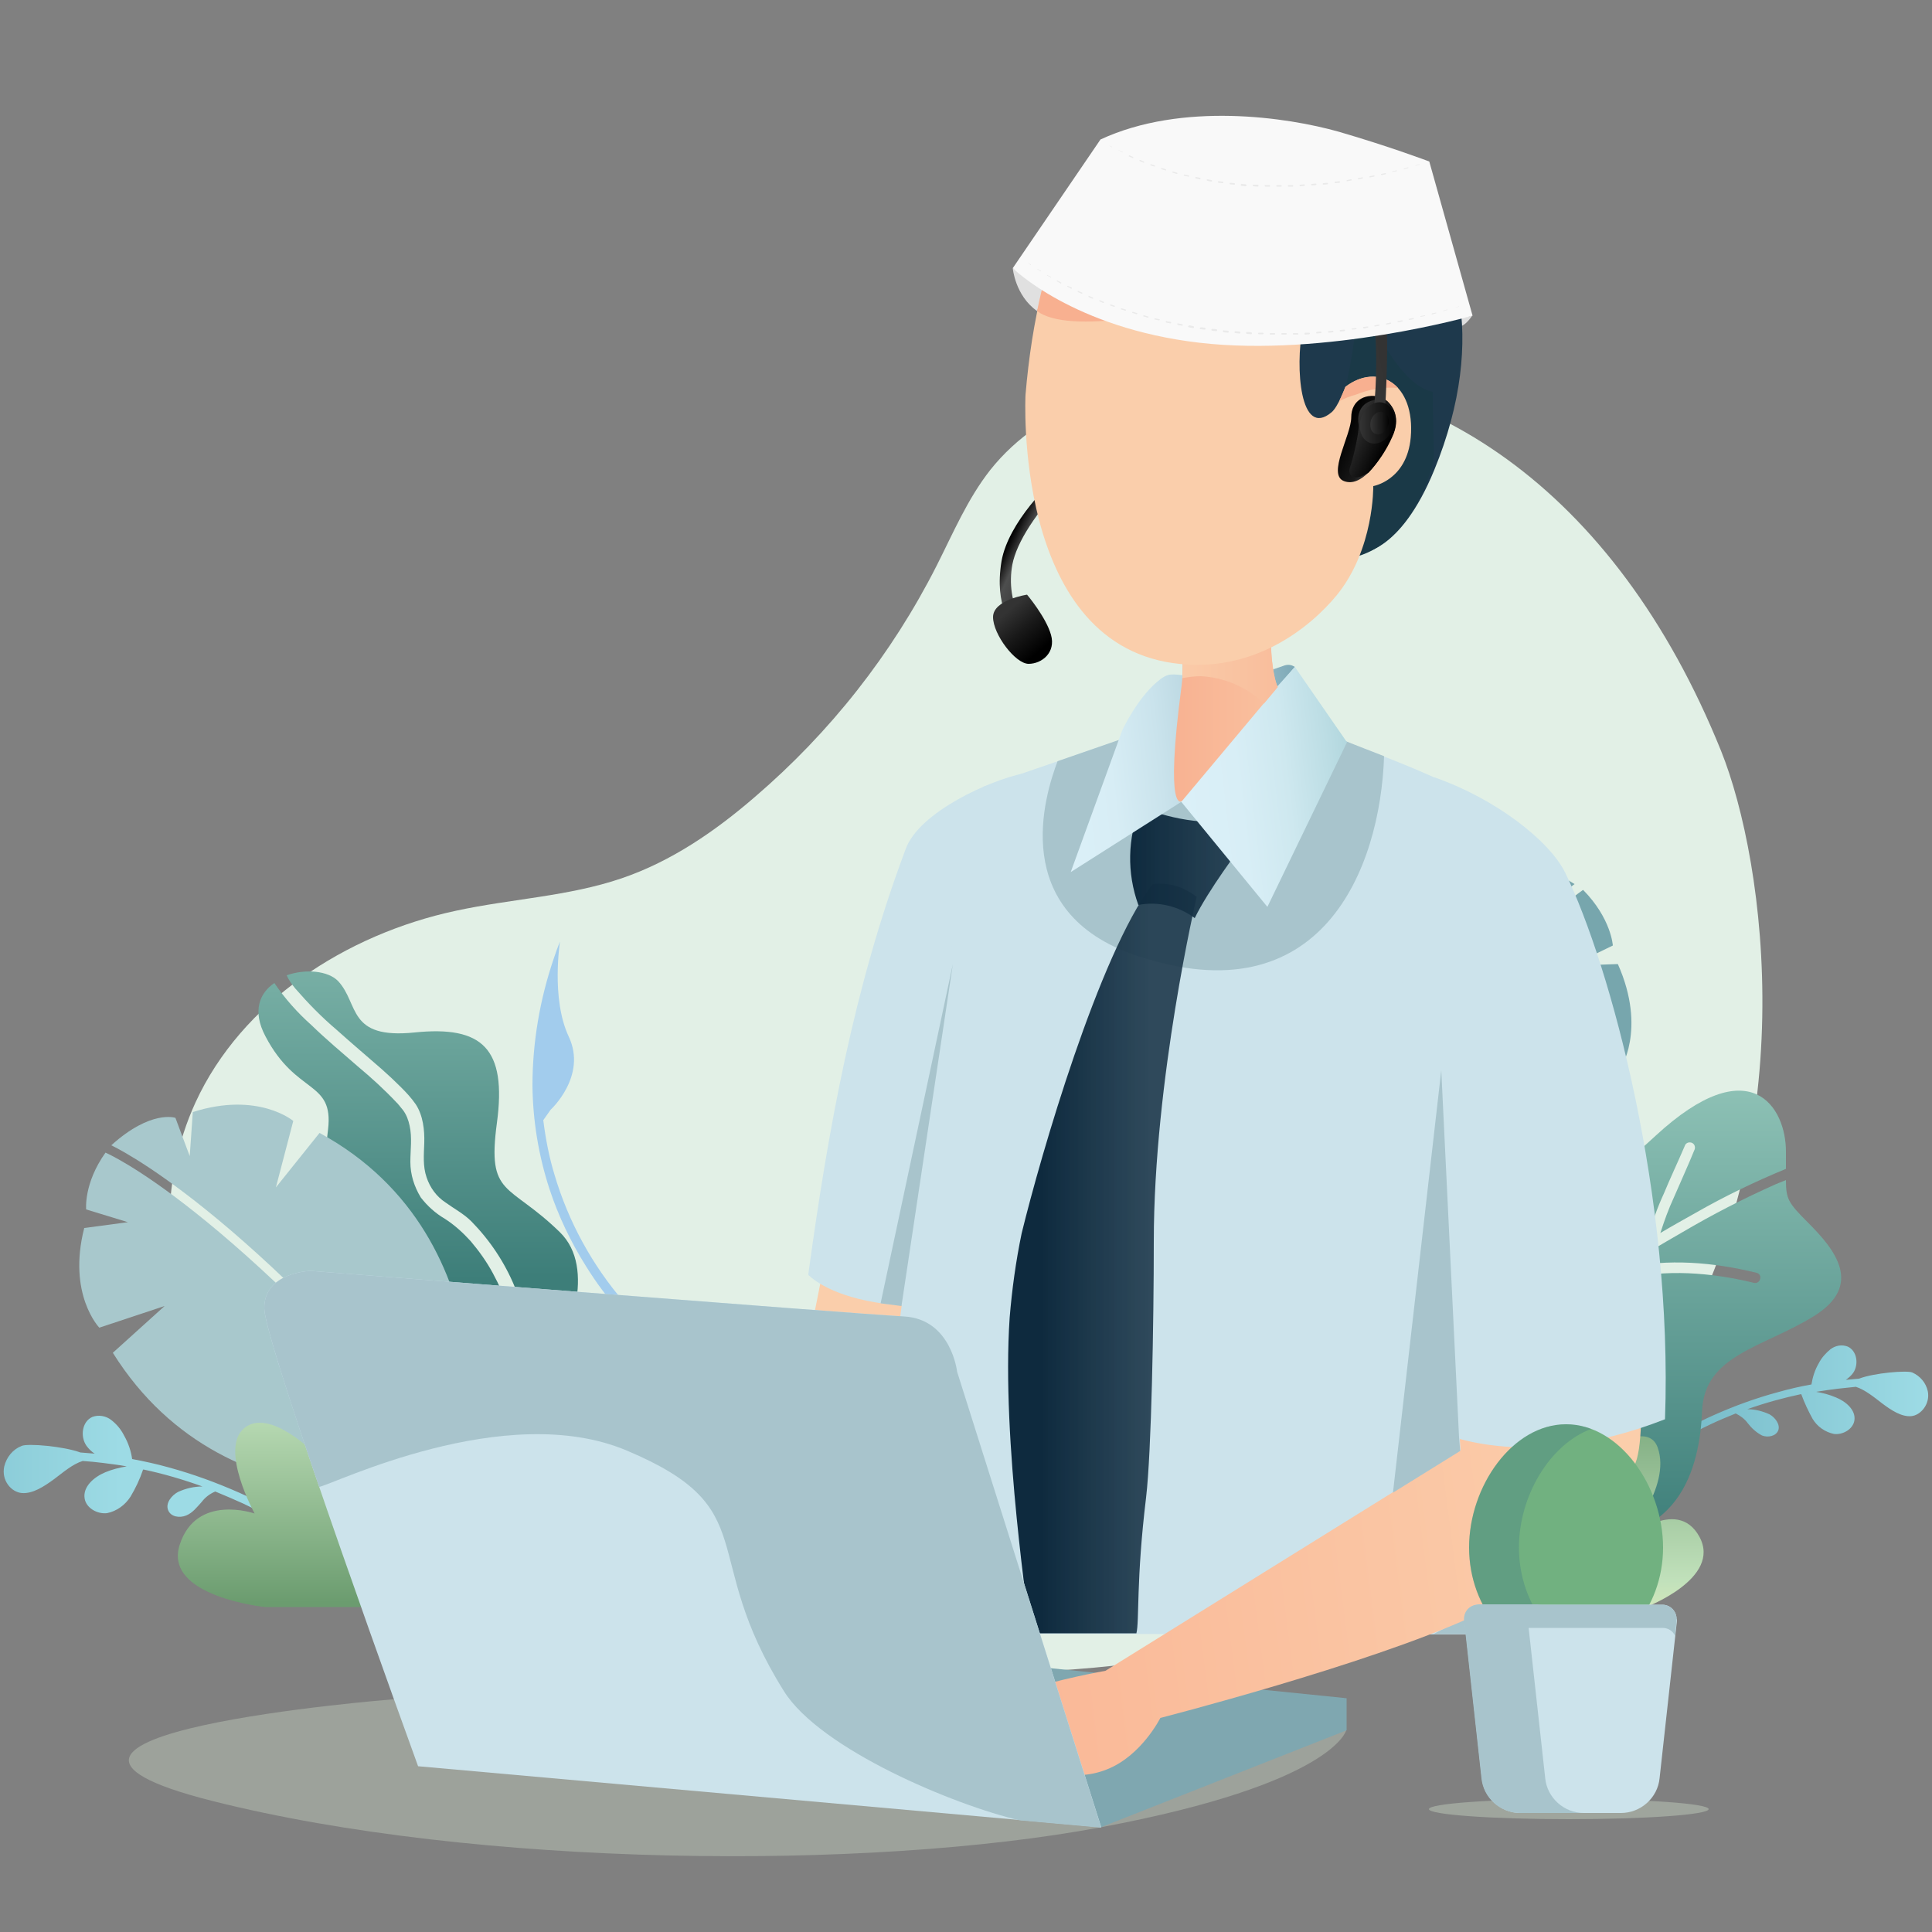 <?xml version="1.0" encoding="utf-8"?>
<!-- Generator: Adobe Illustrator 23.1.0, SVG Export Plug-In . SVG Version: 6.00 Build 0)  -->
<svg version="1.1" id="Layer_1" xmlns="http://www.w3.org/2000/svg" xmlns:xlink="http://www.w3.org/1999/xlink" x="0px" y="0px"
	 viewBox="0 0 500 500" style="enable-background:new 0 0 500 500;" xml:space="preserve">
<rect x="0" y="0" width="500" height="500" fill="#808080" stroke="none"/>
<style type="text/css">
	.st0{fill:#E0E0E0;}
	.st1{opacity:0.4;fill:#C8D6C4;enable-background:new    ;}
	.st2{fill:#E2F0E6;}
	.st3{fill:url(#Path_512_1_);}
	.st4{fill:url(#Path_513_1_);}
	.st5{fill:url(#Path_514_1_);}
	.st6{fill:url(#Path_515_1_);}
	.st7{fill:url(#Path_516_1_);}
	.st8{fill:url(#Path_517_1_);}
	.st9{fill:url(#Path_518_1_);}
	.st10{fill:url(#Path_519_1_);}
	.st11{fill:url(#Path_520_1_);}
	.st12{fill:url(#Path_521_1_);}
	.st13{fill:url(#Path_522_1_);}
	.st14{fill:url(#Path_523_1_);}
	.st15{fill:url(#Path_524_1_);}
	.st16{fill:#7FA7B0;}
	.st17{fill:#FACEAB;}
	.st18{fill:#CCE3EB;}
	.st19{fill:#A8C4CC;}
	.st20{fill:url(#SVGID_1_);}
	.st21{fill:url(#SVGID_2_);}
	.st22{fill:url(#SVGID_3_);}
	.st23{fill:url(#SVGID_4_);}
	.st24{fill:url(#SVGID_5_);}
	.st25{fill:url(#SVGID_6_);}
	.st26{fill:url(#SVGID_7_);}
	.st27{fill:url(#SVGID_8_);}
	.st28{fill:#1E394C;}
	.st29{fill:url(#SVGID_9_);}
	.st30{fill:#F8B090;}
	.st31{fill:url(#SVGID_10_);}
	.st32{fill:url(#SVGID_11_);}
	.st33{fill:url(#SVGID_12_);}
	.st34{fill:url(#SVGID_13_);}
	.st35{fill:url(#SVGID_14_);}
	.st36{fill:url(#SVGID_15_);}
	.st37{opacity:0.43;fill:#C8D6C4;enable-background:new    ;}
	.st38{fill:#71B180;}
	.st39{opacity:0.25;fill:#33648A;enable-background:new    ;}
	.st40{fill:#F9F9F9;}
	.st41{fill:#EAEAEA;}
</style>
<path class="st0" d="M377,84.6c0,0,1.7,0.5,4-2.9c-0.9,0.2-2.8,0.6-2.8,0.6L377,84.6z"/>
<path class="st1" d="M101.5,439.8c0,0-114.7,9.1-46.5,26.3s169.6,18.1,229.9,6.8c60.3-11.3,63.5-25.1,63.5-25.1L101.5,439.8z"/>
<title>contactus</title>
<path class="st2" d="M141.8,422.4c-16.3-3-31.6-10.4-45.5-19.3C76.6,390.5,60,373,51,351.9s-10-45.7-0.4-66.6
	c11.9-25.9,38.8-43.5,67.4-49.6c14.3-3.1,29.1-3.7,42.9-8.4c12.9-4.4,24.2-12.2,34.4-21c19.5-16.7,35.5-37,47.1-59.9
	c4.3-8.5,8-17.3,13.9-24.8c13.6-17.1,37.1-24.3,59.4-25.2c52.9-2.3,102.1,29.6,129.7,97.9C468.7,252.3,485.1,485.4,141.8,422.4z"/>
<g id="Group_333">
	<g id="Group_329">
		
			<linearGradient id="Path_512_1_" gradientUnits="userSpaceOnUse" x1="560.355" y1="293.493" x2="559.555" y2="293.493" gradientTransform="matrix(100.72 0 0 -50.62 -55940.59 15225.13)">
			<stop  offset="0" style="stop-color:#9DDBE5"/>
			<stop  offset="1" style="stop-color:#6CB2C1"/>
		</linearGradient>
		<path id="Path_512" class="st3" d="M498.9,360c-0.5-2.2-2-3.9-4-4.8c-1.4-0.6-9.9,0.1-13.8,1.6c-1.1,0.1-2.2,0.2-3.4,0.3
			c0.7-0.5,1.4-1.1,1.9-1.8c1.5-2.2,1-5.7-1.4-6.8c-1.5-0.6-3.2-0.3-4.5,0.7c-1.2,1-2.3,2.2-3,3.6c-1,1.7-1.6,3.6-1.9,5.5
			c-2.9,0.5-5.9,1.2-8.7,2c-5.6,1.5-11.1,3.5-16.5,5.9c-5,2.2-9.8,4.9-14.3,8.1c-4.6,3.4-8.8,7.7-11.1,13.1c-0.5,1.1,1.1,2,1.6,0.9
			c4.1-9.6,13.9-15.4,22.9-19.7c2.1-1,4.3-1.9,6.5-2.8c1.2,0.6,2.3,1.4,3.1,2.5c1,1.3,2.2,2.4,3.7,3.2c1.5,0.6,3.6,0.2,4.2-1.3
			s-0.8-3.4-2.3-4.2c-1.8-0.8-3.7-1.3-5.7-1.3c4.5-1.6,9.2-2.9,13.9-3.9l0.1,0.1c0.8,2.2,1.8,4.3,2.9,6.3c1.2,2,3.2,3.4,5.5,3.9
			c2.3,0.3,4.9-1.2,5.3-3.4c0.5-2.8-2.3-5.1-4.9-6.1c-1.6-0.7-3.3-1.1-5-1.4c1.9-0.3,3.8-0.6,5.6-0.8c1.6-0.2,3.1-0.3,4.7-0.5
			c2.4,0.8,4.6,2.6,6.8,4.3c2.4,1.8,5,3.5,7.5,3.3S499.6,363.3,498.9,360z"/>
		<g id="Group_327">
			<g id="Group_326">
				
					<linearGradient id="Path_513_1_" gradientUnits="userSpaceOnUse" x1="560.153" y1="286.522" x2="559.413" y2="286.752" gradientTransform="matrix(107.39 0 0 -139.41 -59855.918 40197.969)">
					<stop  offset="0" style="stop-color:#77A6AD"/>
					<stop  offset="0.83" style="stop-color:#A8C8CC"/>
				</linearGradient>
				<path id="Path_513" class="st4" d="M327.2,334.9c0,0-23.2-62.9,24.1-100l14.1,12.6l-7.7-17c0,0,8-9.6,26.5-6.9l2.8,11.7
					l2.1-10.9c0,0,6.1-3.3,18.4,4.4C407.6,228.8,374.6,250.9,327.2,334.9z"/>
				
					<linearGradient id="Path_514_1_" gradientUnits="userSpaceOnUse" x1="560.768" y1="280.905" x2="560.688" y2="280.205" gradientTransform="matrix(116.23 0 0 -130.66 -64876.359 37731.879)">
					<stop  offset="0" style="stop-color:#77A6AD"/>
					<stop  offset="0.83" style="stop-color:#A8C8CC"/>
				</linearGradient>
				<path id="Path_514" class="st5" d="M329,335.1c0,0,64.7,4.8,87.7-50.8l-16-10.2l18.5,2.8c0,0,7.1-10.3-0.5-27.4l-12,0.4
					l10.7-5.2c0,0-0.4-7-7.7-14.4C409.7,230.4,379,249.8,329,335.1z"/>
			</g>
		</g>
		<g id="Group_328">
			
				<linearGradient id="Path_515_1_" gradientUnits="userSpaceOnUse" x1="562.409" y1="287.136" x2="562.409" y2="286.246" gradientTransform="matrix(133.93 0 0 -129.61 -74914.859 37497.922)">
				<stop  offset="1.000000e-02" style="stop-color:#8CC0B4"/>
				<stop  offset="1" style="stop-color:#3D7E79"/>
			</linearGradient>
			<path id="Path_515" class="st6" d="M428.5,293.9c-24.4,22.5-21.3,13.1-50,20s-23.1,66.9-23.1,66.9c0.9,2,2.3,3.9,4,5.3
				c1-1.3,2-2.6,2.8-4c3.5-5.5,6.8-11.1,10.5-16.5c3.2-4.7,6.8-9.1,10.7-13.3c0-9.6,1.1-19.7,5.2-28.5c0.4-0.6,1.2-0.8,1.9-0.5
				c0.6,0.4,0.8,1.2,0.5,1.9c-3.5,7.5-4.6,16.1-4.8,24.4c4.9-4.5,10-8.6,15.4-12.4c8.1-5.8,16.5-11.2,25-16.3c0-0.2,0-0.3,0-0.5
				c0.9-4,2.3-7.8,4-11.5c1.7-4.1,3.6-8.1,5.4-12.3c0.2-0.7,0.9-1.1,1.7-0.9c0.7,0.2,1.1,0.9,0.9,1.7c-1.7,4.2-3.6,8.3-5.4,12.5
				c-1.4,3-2.5,6.1-3.5,9.2c3-1.8,6.1-3.5,9.1-5.2c7.5-4.3,15.4-8.1,23.4-11.4c0-1.2,0-2.6,0-4.3
				C462.3,286.4,452.9,271.4,428.5,293.9z"/>
			
				<linearGradient id="Path_516_1_" gradientUnits="userSpaceOnUse" x1="562.855" y1="287.885" x2="562.855" y2="286.885" gradientTransform="matrix(143.28 0 0 -115.64 -80226.82 33574.328)">
				<stop  offset="1.000000e-02" style="stop-color:#8CC0B4"/>
				<stop  offset="1" style="stop-color:#3D7E79"/>
			</linearGradient>
			<path id="Path_516" class="st7" d="M467.9,316.4c-5.1-5.1-5.7-6.1-5.7-11l-2.7,1.1c-8.3,3.7-16.3,7.8-24.1,12.4
				c-5.4,3.1-10.8,6.3-16.1,9.6c0.4-0.1,0.8-0.2,1.2-0.3c11.1-2.6,23.1-1.5,34.1,1.2c1.7,0.4,1,3-0.7,2.6c-2.9-0.7-5.8-1.3-8.7-1.7
				c-5.5-0.8-11.1-1.1-16.7-0.6c-13.3,1.2-15.9,3.5-16.9,3.9c-4.1,2.8-8.1,5.6-12.1,8.5c-5.5,4-10.6,8.4-15.2,13.3
				c-4.2,4.7-8,9.7-11.4,15c-1.7,2.7-3.4,5.4-5.1,8.1c-1.6,2.5-3.1,5.1-4.8,7.5c-0.4,0.6-0.9,1.1-1.3,1.7c7.7,5.1,21.3,7.2,43.2,9.9
				c30,3.8,35-18.1,35.6-32.5s15.6-16.3,28.8-24.4S474.8,323.3,467.9,316.4z"/>
		</g>
		
			<linearGradient id="Path_517_1_" gradientUnits="userSpaceOnUse" x1="563.513" y1="289.325" x2="563.513" y2="290.325" gradientTransform="matrix(157.15 0 0 -75.67 -88178.141 22323.539)">
			<stop  offset="0" style="stop-color:#F1F3BC"/>
			<stop  offset="0.28" style="stop-color:#C1E1BB"/>
			<stop  offset="0.99" style="stop-color:#6B9C6F"/>
		</linearGradient>
		<path id="Path_517" class="st8" d="M350.4,376.3c0,0-0.5-18.3,12.9-17.8s15.1,22.6,15.1,22.6s9.7-31.2,22.1-24.8
			s1.6,28.5,1.6,28.5s23.2-20.5,26.9-10.2s-8.6,24.2-8.6,24.2s13.5-11.9,19.4-1.1s-14,18.3-14,18.3h-88.3c0,0-26.4-2.7-22.1-16.2
			s19.4-8.1,19.4-8.1s-9.1-16.7-2.7-22.1S350.4,376.3,350.4,376.3z"/>
	</g>
	<g id="Group_332">
		
			<linearGradient id="Path_518_1_" gradientUnits="userSpaceOnUse" x1="569.237" y1="286.416" x2="571.717" y2="286.416" gradientTransform="matrix(36.37 0 0 -125.66 -19609.019 36285.121)">
			<stop  offset="0.14" style="stop-color:#A2CCED"/>
			<stop  offset="0.35" style="stop-color:#9ECAEC"/>
			<stop  offset="0.53" style="stop-color:#94C6EA"/>
			<stop  offset="0.7" style="stop-color:#82BFE7"/>
			<stop  offset="0.87" style="stop-color:#69B5E3"/>
			<stop  offset="0.99" style="stop-color:#52ACDF"/>
		</linearGradient>
		<path id="Path_518" class="st9" d="M165.2,344.3c-1.6-1.4-3-2.9-4.4-4.4c-3.4-3.8-6.5-7.9-9.2-12.3c-3.9-6.2-7.1-12.9-9.4-19.9
			c-2.8-8.6-4.3-17.6-4.4-26.7c0-11.2,1.9-22.3,5.5-32.9c0.5-1.5,1-2.9,1.6-4.4c0.1-0.2-2.4,14.6,2.3,24.6
			c4.8,10.2-4.7,18.9-4.7,18.9l-1.9,2.7c0.6,4.8,1.5,9.5,2.9,14.1c3.6,12.2,9.8,23.5,18.1,33.1c1.1,1.3,2.2,2.5,3.4,3.6
			c0.4,0.4,0.7,0.7,1.1,1l0.2,0.2l0,0l0.2,0.2l0.1,0.1c0.5,0.4,0.6,1.1,0.3,1.7C166.5,344.4,165.8,344.6,165.2,344.3
			C165.3,344.3,165.3,344.3,165.2,344.3L165.2,344.3z"/>
		<g id="Group_330">
			
				<linearGradient id="Path_519_1_" gradientUnits="userSpaceOnUse" x1="559.501" y1="287.031" x2="559.501" y2="286.211" gradientTransform="matrix(94.11 0 0 -130.53 -52542.762 37689.469)">
				<stop  offset="1.000000e-02" style="stop-color:#8CC0B4"/>
				<stop  offset="1" style="stop-color:#3D7E79"/>
			</linearGradient>
			<path id="Path_519" class="st10" d="M76.4,255.8c3.3,3.8,6.8,7.4,10.7,10.7c3.9,3.5,7.8,6.8,11.7,10.2c1.7,1.5,3.4,3.1,5,4.7
				c1.4,1.4,2.7,2.8,3.8,4.4c1.9,2.9,2.3,6.7,2.2,10c-0.1,3-0.4,6,0.6,8.9c0.9,2.7,2.6,5,4.9,6.5c2.2,1.6,4.7,2.9,6.7,4.9
				c4.8,4.9,8.6,10.6,11.2,16.9c2.7,6.1,4.6,12.4,7.1,18.5c0.6,1.5,1.3,3.1,2,4.6c4.8-9.5,12.2-27.8,2.6-37.2
				c-13.3-13-18.9-9-16.3-28.3c2.6-19.3-3.8-25.2-21.3-23.4s-14.3-7.4-19.8-13.3c-2.6-2.7-8.5-3.2-13.3-1.5
				C74.8,253.8,75.6,254.8,76.4,255.8z"/>
			
				<linearGradient id="Path_520_1_" gradientUnits="userSpaceOnUse" x1="559.223" y1="286.742" x2="559.223" y2="285.982" gradientTransform="matrix(91.5 0 0 -141.37 -51065.352 40760.371)">
				<stop  offset="1.000000e-02" style="stop-color:#8CC0B4"/>
				<stop  offset="1" style="stop-color:#3D7E79"/>
			</linearGradient>
			<path id="Path_520" class="st11" d="M135,347.6c-2.3-6.1-4.3-12.3-7.4-18c-1.6-3-3.6-5.8-5.8-8.4c-2-2.2-4.2-4.2-6.7-5.8
				c-2.4-1.4-4.5-3.3-6.2-5.5c-1.7-2.8-2.7-5.9-2.7-9.2c0-3.1,0.5-6.3-0.2-9.4c-0.3-1.4-0.8-2.8-1.7-4c-0.3-0.4-0.6-0.7-0.9-1.1
				c-0.1-0.2-0.3-0.3-0.4-0.5l-0.3-0.3c-3.2-3.4-6.6-6.5-10.2-9.5c-4-3.5-8.1-6.9-11.9-10.6c-3.6-3.2-6.9-6.9-9.6-10.9l0,0
				c-3.8,2.6-5.8,7.2-2.3,13.8c8,15.3,17.7,11.3,16.2,24.1s-2.8,20.8,8.4,22s12,11.1,8.1,28.5s19.5,33.7,37.5,19.7
				c0,0,0.5-0.8,1.3-2.2C138.4,356,136.5,351.8,135,347.6z"/>
		</g>
		
			<linearGradient id="Path_521_1_" gradientUnits="userSpaceOnUse" x1="559.185" y1="298.855" x2="558.195" y2="298.855" gradientTransform="matrix(90.1 0 0 -34.19 -50351.68 10598.05)">
			<stop  offset="0" style="stop-color:#9DDBE5"/>
			<stop  offset="1" style="stop-color:#6CB2C1"/>
		</linearGradient>
		<path id="Path_521" class="st12" d="M73.2,392.2c-3.6-2.2-7.4-4.2-11.3-5.9c-5.9-2.6-11.9-4.8-18.1-6.5c-3.2-0.9-6.4-1.6-9.6-2.2
			c-0.3-2.1-1-4.2-2.1-6.1c-0.8-1.6-1.9-2.9-3.3-4s-3.3-1.4-4.9-0.8c-2.7,1.2-3.2,5.1-1.5,7.5c0.6,0.8,1.3,1.5,2.1,2
			c-1.2-0.1-2.5-0.2-3.7-0.3c-4.3-1.6-13.6-2.4-15.2-1.7c-2.3,0.9-3.9,2.9-4.5,5.3c-0.8,3.6,1.8,6.7,4.6,6.9s5.7-1.7,8.3-3.6
			c2.4-1.8,4.8-3.9,7.4-4.7c1.7,0.1,3.5,0.3,5.2,0.5c2.1,0.3,4.2,0.5,6.2,0.9c-1.9,0.3-3.8,0.8-5.5,1.5c-2.9,1.2-5.9,3.7-5.4,6.8
			c0.4,2.5,3.3,4.1,5.8,3.8c2.5-0.5,4.7-2.1,6.1-4.3c1.3-2.2,2.4-4.5,3.2-6.9l0.1-0.1c5.2,1.1,10.3,2.6,15.3,4.4
			c-2.2,0-4.3,0.5-6.3,1.4c-1.7,0.9-3.3,2.9-2.6,4.7s3,2.1,4.7,1.4s2.8-2.2,4-3.5c0.9-1.2,2.1-2.1,3.5-2.7c2.4,1,4.8,2,7.2,3.1
			c3.2,1.5,6.2,3.1,9.2,4.9C72.4,393.3,72.8,392.7,73.2,392.2z"/>
		<g id="Group_331">
			
				<linearGradient id="Path_522_1_" gradientUnits="userSpaceOnUse" x1="557.622" y1="287.841" x2="558.412" y2="287.681" gradientTransform="matrix(116.8 0 0 -121.63 -65508.289 35245.352)">
				<stop  offset="0" style="stop-color:#77A6AD"/>
				<stop  offset="0.83" style="stop-color:#A8C8CC"/>
			</linearGradient>
			<path id="Path_522" class="st13" d="M121.3,383.4c0,0,11.8-62.8-38.6-90.2l-11.3,14.1l4.5-17.2c0,0-9.1-7.7-26-2.3l-0.8,11.4
				l-3.7-9.9c0,0-6.3-2.2-16.6,7.1C28.9,296.5,63.5,312,121.3,383.4z"/>
			
				<linearGradient id="Path_523_1_" gradientUnits="userSpaceOnUse" x1="559.367" y1="277.068" x2="559.587" y2="277.948" gradientTransform="matrix(123.71 0 0 -109.4 -69450.617 31798.1)">
				<stop  offset="0" style="stop-color:#77A6AD"/>
				<stop  offset="0.83" style="stop-color:#A8C8CC"/>
			</linearGradient>
			<path id="Path_523" class="st14" d="M119.7,383.9c0,0-60.1,14.8-90.5-33.8L42.6,338l-16.9,5.6c0,0-8.3-8.6-3.9-25.8l11.3-1.5
				L22.3,313c0,0-0.7-6.7,5-14.7C27.3,298.3,59.2,311.7,119.7,383.9z"/>
		</g>
		
			<linearGradient id="Path_524_1_" gradientUnits="userSpaceOnUse" x1="563.515" y1="290.525" x2="563.515" y2="289.525" gradientTransform="matrix(157.15 0 0 -75.67 -88447.398 22323.75)">
			<stop  offset="0" style="stop-color:#F1F3BC"/>
			<stop  offset="0.28" style="stop-color:#C1E1BB"/>
			<stop  offset="0.99" style="stop-color:#6B9C6F"/>
		</linearGradient>
		<path id="Path_524" class="st15" d="M81.5,376.2c0,0-0.5-18.3,12.9-17.8s15.1,22.6,15.1,22.6s9.7-31.2,22.1-24.8
			s1.6,28.5,1.6,28.5s23.1-20.5,26.9-10.2s-8.6,24.2-8.6,24.2s13.5-11.8,19.4-1.1s-14,18.3-14,18.3H68.6c0,0-26.4-2.7-22.1-16.1
			s19.4-8.1,19.4-8.1s-9.2-16.7-2.7-22.1S81.5,376.2,81.5,376.2z"/>
	</g>
</g>
<polygon class="st16" points="284.9,472.9 348.5,447.8 348.5,439.5 316.4,449.6 277.4,466.3 "/>
<polygon class="st16" points="348.5,439.5 283.2,465.7 102.7,439.5 179,422.3 "/>
<path class="st17" d="M216.6,312.2c0,0-20.4,87.5-11.5,101.8s27.8,6.1,30.5-25.8s8.1-74,8.1-74L216.6,312.2z"/>
<path class="st18" d="M264.7,200.2c-4,13.9-13.6,40.9-15.4,55c-3.1,25-5,44.3-8.2,69.5c-0.4,3.4-1,7.7-1.6,12.6
	c-2.5-0.1-2.9,0.8-5.3,0.6c-15.1-0.9-22.4-5.5-24.7-7.7c-0.2,0-0.3-0.3-0.3-0.5c5.1-37.3,11.7-74.1,25.2-110
	C237.9,210.1,256.3,201.9,264.7,200.2z"/>
<path class="st18" d="M254.6,203.6l41.5-14.3c13.8-12.1,34.5-5.6,46.1-0.2c5.4,3.6,42.9,14.7,45.7,23.9c20.2,66,11.1,210,11.1,210
	l-175.8-0.2C224.2,406.6,248.4,212.9,254.6,203.6z"/>
<polygon class="st19" points="381.8,422.9 371,422.9 381.4,417.3 "/>
<g>
	<path class="st19" d="M342.3,189.1c2,1.3,8.5,3.7,15.9,6.6c-1,29.4-16.3,67.7-64.1,51.6c-33.3-11.2-23.7-41.6-20.4-50.3l22.5-7.8
		C310,177.1,330.6,183.6,342.3,189.1z"/>
</g>
<linearGradient id="SVGID_1_" gradientUnits="userSpaceOnUse" x1="298.98" y1="-114.3" x2="269.41" y2="-114.3" gradientTransform="matrix(1 0 0 1 0 440)">
	<stop  offset="2.000000e-02" style="stop-color:#1E394C;stop-opacity:0.9"/>
	<stop  offset="1" style="stop-color:#0E2A3E"/>
</linearGradient>
<path class="st20" d="M261.3,341c0.6-7.3,1.6-14.6,3.1-21.8c5-20.5,20-72,33.8-90.3c0,0,5.6-1.4,11.5,3.2c0,0-11.1,47.3-11.1,89.2
	c0,21-0.6,54.4-2,66.3c-2.6,21.4-1.7,31.9-2.5,35.1h-27.6C266.6,419.7,259.1,373.1,261.3,341z"/>
<linearGradient id="SVGID_2_" gradientUnits="userSpaceOnUse" x1="937.722" y1="-52.232" x2="1146.792" y2="-52.232" gradientTransform="matrix(-1.07 0.13 0.14 1.09 1440.08 309.18)">
	<stop  offset="0" style="stop-color:#FBCFAC"/>
	<stop  offset="1" style="stop-color:#F9B191"/>
</linearGradient>
<path class="st21" d="M286.5,457.9c-2.2,0.9-4.6,1.4-7,1.5l-4.5-0.9c-4.5-0.9-9.1-1.6-13.7-2.3s-9.5-1-14.3-1.4
	c-2.2-0.2-4.4-0.4-6.6-0.7c-3.2-0.4-6.3-0.8-9.5-1.3c2.6-2.3,5.4-4.4,8.3-6.3c9.1-5.9,20.4-8,25.6-8.8c8.3-3,21.3-5.3,21.3-5.3
	l91.9-57.1l-4.6-61.4c0,0,36.8-6.6,49.1,15.5c0,0,4.8,42.2,0.4,50s-15,26.7-42.1,39.1s-80.5,26.1-80.5,26.1S295.4,454.4,286.5,457.9
	z"/>
<path class="st18" d="M371.9,370.3c-2.2-20.5,0.3-55.1-7.4-80.4c-5.9-19.3,2.4-90.2,6.8-88.7c15.5,5.4,29.6,16.2,33.8,24.7
	c11.7,24.1,27.9,83.8,25.8,141.4C394.1,381.7,371.9,370.3,371.9,370.3z"/>
<linearGradient id="SVGID_3_" gradientUnits="userSpaceOnUse" x1="1342.278" y1="-296.648" x2="1352.928" y2="-301.608" gradientTransform="matrix(-1 0 0 1 1614.56 440)">
	<stop  offset="0" style="stop-color:#333333"/>
	<stop  offset="0.66" style="stop-color:#4D4E4E"/>
	<stop  offset="0.73" style="stop-color:#3D3D3D"/>
	<stop  offset="0.91" style="stop-color:#111111"/>
	<stop  offset="1" style="stop-color:#000000"/>
</linearGradient>
<path class="st22" d="M275.7,121.6l-0.8,0.6c-3,2.4-13.9,12.9-15.7,23c-2,12.1,3,16.8,3,16.8l2-1.6c-2.4-4.4-3.1-9.4-2.2-14.3
	c1.1-5.7,6.1-13.6,14.4-22.1L275.7,121.6z"/>
<linearGradient id="SVGID_4_" gradientUnits="userSpaceOnUse" x1="1291.265" y1="-216.8" x2="1322.039" y2="-216.8" gradientTransform="matrix(-1 0 0 1 1614.56 440)">
	<stop  offset="2.000000e-02" style="stop-color:#1E394C;stop-opacity:0.9"/>
	<stop  offset="1" style="stop-color:#0E2A3E"/>
</linearGradient>
<path class="st23" d="M295.1,208.8c0,0,11.2,4.9,22,3.7s4.1,6.6,4.1,6.6s-8.6,11.4-12,18.5c-4.2-3.1-9.5-4.4-14.6-3.4
	C291.6,225.9,291.8,216.9,295.1,208.8z"/>
<linearGradient id="SVGID_5_" gradientUnits="userSpaceOnUse" x1="-2053.254" y1="-430.008" x2="-1989.489" y2="-430.008" gradientTransform="matrix(0.993 -0.116 0.116 0.993 2363.707 390.923)">
	<stop  offset="0" style="stop-color:#DBF0F8"/>
	<stop  offset="0.2" style="stop-color:#D7EDF5"/>
	<stop  offset="0.4" style="stop-color:#CAE3EC"/>
	<stop  offset="0.62" style="stop-color:#B5D3DD"/>
	<stop  offset="0.83" style="stop-color:#98BDC9"/>
	<stop  offset="1" style="stop-color:#7BA7B5"/>
</linearGradient>
<path class="st24" d="M277.1,225.7l28.8-18.3l29.2-34.8c-0.9-0.6-1.9-0.7-2.9-0.3c-4.5,1.5-9.1,3.6-16.7,3.2
	c-12.2-0.6-12.1-1.9-15.1,0.2c-5.9,4.4-10,13.4-10,13.4L277.1,225.7z"/>
<linearGradient id="SVGID_6_" gradientUnits="userSpaceOnUse" x1="-2023.504" y1="-421.705" x2="-1978.284" y2="-421.705" gradientTransform="matrix(0.993 -0.116 0.116 0.993 2363.707 390.923)">
	<stop  offset="0" style="stop-color:#DBF0F8"/>
	<stop  offset="0.34" style="stop-color:#D8EEF6"/>
	<stop  offset="0.62" style="stop-color:#CEE8EF"/>
	<stop  offset="0.87" style="stop-color:#BCDDE4"/>
	<stop  offset="1" style="stop-color:#B1D6DD"/>
</linearGradient>
<polygon class="st25" points="304.8,206.4 335.1,172.6 348.6,192.1 328,234.7 "/>
<linearGradient id="SVGID_7_" gradientUnits="userSpaceOnUse" x1="-1981.956" y1="-191.595" x2="-2036.201" y2="-193.721" gradientTransform="matrix(0.999 -3.908542e-02 3.908542e-02 0.999 2342.084 271.08)">
	<stop  offset="0" style="stop-color:#FACEAB"/>
	<stop  offset="1" style="stop-color:#F8B090"/>
</linearGradient>
<path class="st26" d="M299.9,127.7c0,0,7.7,36.1,5.9,49.7c-4.5,34,0.1,29.9,0.1,29.9l24.8-29.6c-0.3,0.9-10.7-30.5,22-65.6
	C364.7,99.4,298,111.2,299.9,127.7z"/>
<linearGradient id="SVGID_8_" gradientUnits="userSpaceOnUse" x1="299.864" y1="-295.558" x2="354.225" y2="-295.558" gradientTransform="matrix(1 0 0 1 0 440)">
	<stop  offset="0" style="stop-color:#FACEAB"/>
	<stop  offset="1" style="stop-color:#F8B090"/>
</linearGradient>
<path class="st27" d="M330.7,177.8l-3.6,4.3c-0.2-0.2-0.4-0.4-0.6-0.6c-4.3-3.9-9.9-6.2-15.7-6.5c-1.6,0-3.2,0.2-4.8,0.5
	c1-14.8-6.1-47.8-6.1-47.8c-1.8-16.5,64.8-28.3,52.9-15.5C320.4,146.9,330.2,178,330.7,177.8z"/>
<path class="st0" d="M262.1,69.4c0,0,0.6,7.1,6.3,11.1c1.9-4.9,1.9-5.6,1.9-5.6L262.1,69.4z"/>
<path class="st28" d="M352.1,143.1c0,0,10.2,0.2,19.1-21.5c14.2-34.6,5.5-61.8-8.3-69.6c0,0-29.1-36.5-71.9-14.1
	c-9.5,5-6.6,6.6-12.4,15.7c-6.8,10.6-5,11.9,6.3,15l-11.1,14.2L352.1,143.1z"/>
<g>
	
		<linearGradient id="SVGID_9_" gradientUnits="userSpaceOnUse" x1="-1857.866" y1="-975.783" x2="-1906.486" y2="-975.783" gradientTransform="matrix(0.92 -0.39 0.39 0.92 2459.91 273.16)">
		<stop  offset="0" style="stop-color:#1A3947"/>
		<stop  offset="1" style="stop-color:#1A3947"/>
	</linearGradient>
	<path class="st29" d="M346.4,108c0,0,6.8-25.2,4.1-34.6c-2.1-7.5,7.9,25.6,20.3,28c0,0,0,5.5,0.3,16.1c0.1,4.1-7.9,30.4-29.4,27
		S346.4,108,346.4,108z"/>
</g>
<path class="st17" d="M269.9,74.1c-2.3,9.2-3.7,18.6-4.5,28.1c0,0-3.3,63.4,38.1,69.4c20.9,3,35.7-9.4,42.4-17.5
	c9.8-12,9.5-28.3,9.5-28.3s8.7-1.5,9.7-12.6c1.2-13.9-8.5-19.5-16.9-13.1c0,0-1.9,5.2-3.6,6.6c-8.2,6.9-9.4-11.8-7.5-21.6
	c2-10.3,0.2-20.3-10.7-15.9C320.6,71.6,297.1,82.3,269.9,74.1z"/>
<path class="st30" d="M351,102.1c3.4-1.4,7.1-2,10.8-1.7c-3.4-3.6-8.7-4-13.6-0.3c0,0-0.9,2.2-1.6,3.7
	C348,103.1,349.5,102.5,351,102.1z"/>
<path class="st30" d="M322.8,73.9c-17.7,7.7-46.4,12.7-54.4,6.6c0.8-4,1.5-6.5,1.5-6.5c27.2,8.2,50.7-2.5,56.6-4.8
	c8.9-3.7,11.8,2.3,11.4,10.3c-0.6-1.7-1.3-3.3-2.1-4.8C331.9,69.9,328.9,71.2,322.8,73.9z"/>
<linearGradient id="SVGID_10_" gradientUnits="userSpaceOnUse" x1="1255.879" y1="-323.555" x2="1266.984" y2="-328.732" gradientTransform="matrix(-1 0 0 1 1614.56 440)">
	<stop  offset="1.000000e-02" style="stop-color:#4D4E4E"/>
	<stop  offset="0.35" style="stop-color:#191919"/>
	<stop  offset="1" style="stop-color:#000000"/>
</linearGradient>
<path class="st31" d="M357.8,102.9c0,0,5.8,3.2,2.4,10.2s-8,13.1-12.4,11.4s1.9-11.9,1.9-16.5S353.7,101.5,357.8,102.9z"/>
<linearGradient id="SVGID_11_" gradientUnits="userSpaceOnUse" x1="1255.516" y1="-324.325" x2="1264.972" y2="-328.733" gradientTransform="matrix(-1 0 0 1 1614.56 440)">
	<stop  offset="0" style="stop-color:#000000"/>
	<stop  offset="1" style="stop-color:#333333"/>
</linearGradient>
<path class="st32" d="M349.4,120.9c0.7-1.9,2.5-9.5,2.2-11.1s-0.2-5.2,3.7-6.2c1.2-0.3,2.5-0.2,3.7,0.2c1.5,1.4,3.6,4.4,1.3,9.3
	c-1.5,3.4-3.6,6.5-6.1,9.2c-0.5,0.3-1,0.6-1.5,0.8C350,124.3,348.7,122.8,349.4,120.9z"/>
<linearGradient id="SVGID_12_" gradientUnits="userSpaceOnUse" x1="1254.449" y1="-682.842" x2="1308.883" y2="-682.842" gradientTransform="matrix(-0.99 0.17 0.17 0.99 1711.64 531.5)">
	<stop  offset="0" style="stop-color:#333333"/>
	<stop  offset="0.66" style="stop-color:#4D4E4E"/>
	<stop  offset="0.73" style="stop-color:#3D3D3D"/>
	<stop  offset="0.91" style="stop-color:#111111"/>
	<stop  offset="1" style="stop-color:#000000"/>
</linearGradient>
<path class="st33" d="M355.5,106.2c0,0,4.8-36.4-11.5-55.7S311.5,39.9,307.5,40c-3.5,0.1-6.9,0.8-10.3,1.9c0,0-2.2-1.7,1.8-3.1
	c9.2-3.2,20.2-1.6,28.9,3.1s19.5,6.2,24.3,16s6.9,21.8,6.8,32.1s-0.6,16.8-0.6,16.8c-0.3,0.7-0.9,1.1-1.6,1.1
	C355.4,108.2,355.5,106.2,355.5,106.2z"/>
<linearGradient id="SVGID_13_" gradientUnits="userSpaceOnUse" x1="1150.27" y1="323.96" x2="1158.655" y2="326.942" gradientTransform="matrix(-0.942 -0.335 -0.335 0.942 1553.162 189.934)">
	<stop  offset="1.000000e-02" style="stop-color:#000000"/>
	<stop  offset="1" style="stop-color:#333333"/>
</linearGradient>
<path class="st34" d="M352.3,108c1-2.8,3.6-4.5,5.9-3.7c2.2,0.8,3.2,3.7,2.2,6.6c-1,2.8-3.6,4.5-5.9,3.7
	C352.3,113.8,351.3,110.8,352.3,108z"/>
<linearGradient id="SVGID_14_" gradientUnits="userSpaceOnUse" x1="1252.916" y1="-335.322" x2="1257.815" y2="-335.322" gradientTransform="matrix(-1 5.149583e-03 5.149583e-03 1 1614.422 438.215)">
	<stop  offset="0" style="stop-color:#000000"/>
	<stop  offset="0.41" style="stop-color:#171717"/>
	<stop  offset="1" style="stop-color:#333333"/>
</linearGradient>
<path class="st35" d="M354.8,108.7c0.6-1.6,2-2.5,3.2-2c1.2,0.4,1.8,2.1,1.2,3.6s-2,2.5-3.2,2C354.8,111.9,354.3,110.3,354.8,108.7z
	"/>
<linearGradient id="SVGID_15_" gradientUnits="userSpaceOnUse" x1="1353.711" y1="-281.873" x2="1344.921" y2="-271.663" gradientTransform="matrix(-1 0 0 1 1614.56 440)">
	<stop  offset="0" style="stop-color:#333333"/>
	<stop  offset="0.46" style="stop-color:#191919"/>
	<stop  offset="0.98" style="stop-color:#000000"/>
</linearGradient>
<path class="st36" d="M265.8,153.9c0,0-8.8,1.3-8.8,5.8s5.8,12.1,9.2,12.1s7.1-2.9,5.8-7.5S265.8,153.9,265.8,153.9z"/>
<polygon class="st19" points="233.3,338 246.6,249.5 227.9,337.3 "/>
<path class="st18" d="M285,472.9L247.7,355c0,0-1.5-13.6-13.7-14.3c-15.7-0.9-153.6-11.8-153.6-11.8s-12.2,0.3-12,9.8
	s39.8,118.4,39.8,118.4L285,472.9z"/>
<g>
	<path class="st19" d="M247.7,355c0,0-1.5-13.6-13.7-14.3c-15.7-0.9-153.6-11.8-153.6-11.8s-12.2,0.3-12,9.8
		c0.1,3.8,6.5,23.7,14.2,46.1c3.4-0.5,48.1-22.7,79.6-9.4c35.9,15.1,18.3,26.6,40.7,62.3c9.4,15,44.1,29.5,61,33.4L285,473
		L247.7,355z"/>
</g>
<polygon class="st19" points="377.6,372 373,277 360.5,386.3 377.9,375.5 "/>
<ellipse id="Ellipse_39" class="st37" cx="406" cy="468.2" rx="36.2" ry="2.6"/>
<g id="Group_356">
	<g id="Group_354">
		<path id="Path_593" class="st38" d="M380.2,400.5c0-15.9,11.3-31.9,25.1-31.9s25.1,16,25.1,31.9s-11.3,28.9-25.1,28.9
			S380.2,416.4,380.2,400.5z"/>
		<path id="Path_594" class="st39" d="M405.3,368.6c2.2,0,4.4,0.4,6.5,1.2c-10.7,4-18.7,17.3-18.7,30.7s7.9,24.6,18.7,27.9
			c-2.1,0.7-4.3,1-6.5,1c-13.9,0-25.1-12.9-25.1-28.9S391.5,368.6,405.3,368.6z"/>
	</g>
	<g id="Group_355">
		<path id="Path_595" class="st18" d="M434,419.4l-4.5,40.8c-0.5,5.1-4.9,9-10,9h-26c-5.1,0-9.5-3.9-10-9l-4.5-40.8
			c-0.2-2.1,1.3-3.9,3.3-4.1h0.4h47.5c2.1,0,3.7,1.7,3.7,3.7l0,0C434,419.1,434,419.2,434,419.4z"/>
		<path id="Path_596" class="st19" d="M430.3,421.3h-47.6c-1.4,0-2.7,0.8-3.3,2.1l-0.4-4c-0.2-2.1,1.3-3.9,3.3-4.1l0,0h0.4h47.5
			c2.1,0,3.7,1.7,3.7,3.7l0,0c0,0.1,0,0.3,0,0.4l-0.4,4C433,422.1,431.7,421.3,430.3,421.3z"/>
		<path id="Path_597" class="st19" d="M382.7,415.2h16.5c-2.1,0-3.8,1.7-3.8,3.8c0,0.1,0,0.3,0,0.4l4.5,40.8c0.5,5.1,4.9,9,10,9
			h-16.5c-5.1,0-9.5-3.9-10-9l-4.5-40.8c-0.2-2.1,1.2-3.9,3.3-4.1l0,0L382.7,415.2z"/>
	</g>
</g>
<path class="st40" d="M262.1,69.4c0,0,15.6,15.5,48.3,19.3s70.7-7,70.7-7l-11.2-39.9c0,0-10-3.8-23.4-7.7c-13.4-3.8-40.6-7.8-61.7,2
	L262.1,69.4z"/>
<g>
	<g>
		<path class="st41" d="M284.8,36.1l0.4,0.3c0,0,0,0,0,0s0,0,0,0c0,0,0,0,0,0L284.8,36.1C284.8,36.2,284.8,36.1,284.8,36.1
			C284.8,36.1,284.8,36.1,284.8,36.1z"/>
		<path class="st41" d="M286.9,37.5l0.9,0.5c0,0,0,0.1,0,0.1c0,0-0.1,0-0.1,0c0,0,0,0,0,0L286.9,37.5
			C286.9,37.5,286.8,37.5,286.9,37.5C286.9,37.5,286.9,37.5,286.9,37.5z"/>
		<path class="st41" d="M289.6,38.9l0.9,0.4c0,0,0.1,0.1,0,0.1c0,0-0.1,0.1-0.1,0c0,0,0,0,0,0l-0.9-0.5c0,0-0.1-0.1,0-0.1
			C289.5,38.9,289.5,38.9,289.6,38.9z"/>
		<path class="st41" d="M292.3,40.2l0.9,0.4c0.1,0,0.1,0.1,0.1,0.2c0,0.1-0.1,0.1-0.2,0.1c0,0,0,0,0,0l-0.9-0.4
			c-0.1,0-0.1-0.1-0.1-0.1C292.2,40.2,292.3,40.2,292.3,40.2z"/>
		<path class="st41" d="M295.1,41.4l0.9,0.4c0.1,0,0.1,0.1,0.1,0.2s-0.1,0.1-0.2,0.1l0,0l-0.9-0.4c-0.1,0-0.1-0.1-0.1-0.2
			C294.9,41.4,295,41.4,295.1,41.4z"/>
		<path class="st41" d="M297.9,42.5l0.9,0.3c0.1,0,0.1,0.1,0.1,0.2c0,0.1-0.1,0.1-0.2,0.1l0,0l-0.9-0.3c-0.1,0-0.1-0.1-0.1-0.2
			C297.7,42.5,297.8,42.5,297.9,42.5z"/>
		<path class="st41" d="M300.7,43.5l1,0.3c0.1,0,0.1,0.1,0.1,0.2c0,0.1-0.1,0.1-0.2,0.1l0,0l-1-0.3c-0.1,0-0.1-0.1-0.1-0.2
			C300.6,43.5,300.7,43.5,300.7,43.5z"/>
		<path class="st41" d="M303.6,44.4l1,0.3c0.1,0,0.1,0.1,0.1,0.2c0,0.1-0.1,0.1-0.2,0.1l0,0l-1-0.3c-0.1,0-0.1-0.1-0.1-0.2
			C303.5,44.4,303.5,44.4,303.6,44.4z"/>
		<path class="st41" d="M306.6,45.2l1,0.2c0.1,0,0.2,0.1,0.1,0.2c0,0.1-0.1,0.2-0.2,0.1l0,0l-1-0.2c-0.1,0-0.2-0.1-0.1-0.2
			C306.4,45.2,306.5,45.1,306.6,45.2z"/>
		<path class="st41" d="M309.5,45.8l1,0.2c0.1,0,0.2,0.1,0.2,0.2c0,0.1-0.1,0.2-0.2,0.2l0,0l-1-0.2c-0.1,0-0.2-0.1-0.1-0.2
			C309.3,45.9,309.4,45.8,309.5,45.8z"/>
		<path class="st41" d="M312.5,46.4l1,0.2c0.1,0,0.2,0.1,0.2,0.2s-0.1,0.2-0.2,0.2l0,0l-1-0.2c-0.1,0-0.2-0.1-0.2-0.2
			C312.2,46.5,312.4,46.4,312.5,46.4z"/>
		<path class="st41" d="M315.4,46.9l1,0.1c0.1,0,0.2,0.1,0.2,0.2c0,0.1-0.1,0.2-0.2,0.2l0,0l-1-0.1c-0.1,0-0.2-0.1-0.2-0.2
			C315.2,46.9,315.3,46.9,315.4,46.9z"/>
		<path class="st41" d="M318.4,47.3l1,0.1c0.1,0,0.2,0.1,0.2,0.2c0,0.1-0.1,0.2-0.2,0.2l0,0l-1-0.1c-0.1,0-0.2-0.1-0.2-0.2
			C318.2,47.3,318.3,47.3,318.4,47.3z"/>
		<path class="st41" d="M321.4,47.6l1,0.1c0.1,0,0.2,0.1,0.2,0.3s-0.1,0.2-0.3,0.2l0,0l-1-0.1c-0.1,0-0.2-0.1-0.2-0.3
			C321.2,47.6,321.3,47.5,321.4,47.6z"/>
		<path class="st41" d="M324.5,47.8l1,0c0.1,0,0.2,0.1,0.2,0.3c0,0.1-0.1,0.2-0.3,0.2l0,0l-1-0.1c-0.1,0-0.2-0.1-0.2-0.3
			C324.2,47.9,324.3,47.7,324.5,47.8z"/>
		<path class="st41" d="M327.5,47.9l1,0c0.1,0,0.2,0.1,0.2,0.2c0,0.1-0.1,0.2-0.2,0.2l-1,0c-0.1,0-0.2-0.1-0.2-0.3
			S327.3,47.9,327.5,47.9L327.5,47.9z"/>
		<path class="st41" d="M330.5,47.9l1,0c0.1,0,0.2,0.1,0.2,0.2c0,0.1-0.1,0.2-0.2,0.2l-1,0c-0.1,0-0.2-0.1-0.2-0.2
			S330.4,47.9,330.5,47.9L330.5,47.9z"/>
		<path class="st41" d="M333.5,47.9l1,0c0.1,0,0.2,0.1,0.2,0.2c0,0.1-0.1,0.2-0.2,0.2l-1,0c-0.1,0-0.2-0.1-0.2-0.2
			S333.4,47.9,333.5,47.9L333.5,47.9z"/>
		<path class="st41" d="M336.5,47.8l1-0.1c0.1,0,0.2,0.1,0.2,0.2c0,0.1-0.1,0.2-0.2,0.2l-1,0.1c-0.1,0-0.2-0.1-0.2-0.2
			C336.3,47.9,336.4,47.8,336.5,47.8L336.5,47.8z"/>
		<path class="st41" d="M339.5,47.6l1-0.1c0.1,0,0.2,0.1,0.2,0.2c0,0.1-0.1,0.2-0.2,0.2l-1,0.1c-0.1,0-0.2-0.1-0.2-0.2
			C339.3,47.7,339.4,47.6,339.5,47.6L339.5,47.6z"/>
		<path class="st41" d="M342.5,47.4l1-0.1c0.1,0,0.2,0.1,0.2,0.2c0,0.1-0.1,0.2-0.2,0.2l-1,0.1c-0.1,0-0.2-0.1-0.2-0.2
			C342.4,47.5,342.4,47.4,342.5,47.4L342.5,47.4z"/>
		<path class="st41" d="M345.6,47l1-0.1c0.1,0,0.2,0.1,0.2,0.2c0,0.1-0.1,0.2-0.2,0.2l-1,0.1c-0.1,0-0.2-0.1-0.2-0.2
			C345.4,47.1,345.5,47,345.6,47L345.6,47z"/>
		<path class="st41" d="M348.6,46.6l1-0.2c0.1,0,0.2,0,0.2,0.1c0,0.1,0,0.2-0.1,0.2l-1,0.2c-0.1,0-0.2,0-0.2-0.1
			S348.5,46.6,348.6,46.6L348.6,46.6z"/>
		<path class="st41" d="M351.5,46.1l1-0.2c0.1,0,0.2,0,0.2,0.1c0,0.1,0,0.2-0.1,0.2l-1,0.2c-0.1,0-0.2,0-0.2-0.1
			C351.4,46.2,351.5,46.1,351.5,46.1L351.5,46.1z"/>
		<path class="st41" d="M354.5,45.6l1-0.2c0.1,0,0.2,0,0.2,0.1c0,0.1,0,0.2-0.1,0.2l-1,0.2c-0.1,0-0.2,0-0.2-0.1
			C354.4,45.7,354.4,45.6,354.5,45.6L354.5,45.6z"/>
		<path class="st41" d="M357.5,45l1-0.2c0.1,0,0.1,0,0.2,0.1c0,0.1,0,0.1-0.1,0.2l-1,0.2c-0.1,0-0.1,0-0.2-0.1
			C357.4,45,357.4,45,357.5,45L357.5,45z"/>
		<path class="st41" d="M360.4,44.3l1-0.2c0.1,0,0.1,0,0.1,0.1c0,0.1,0,0.1-0.1,0.1l-1,0.2c-0.1,0-0.1,0-0.1-0.1
			C360.3,44.4,360.4,44.3,360.4,44.3C360.4,44.3,360.4,44.3,360.4,44.3z"/>
		<path class="st41" d="M363.4,43.6l1-0.3c0,0,0.1,0,0.1,0.1c0,0,0,0.1-0.1,0.1l-1,0.3c0,0-0.1,0-0.1-0.1
			C363.3,43.6,363.3,43.6,363.4,43.6C363.4,43.6,363.4,43.6,363.4,43.6z"/>
		<path class="st41" d="M366.3,42.8l1-0.3c0,0,0.1,0,0.1,0c0,0,0,0.1,0,0.1l-1,0.3C366.3,42.9,366.3,42.9,366.3,42.8
			C366.3,42.8,366.3,42.8,366.3,42.8C366.3,42.8,366.3,42.8,366.3,42.8z"/>
		<path class="st41" d="M369.4,41.9l0.5-0.1c0,0,0,0,0,0c0,0,0,0,0,0L369.4,41.9C369.4,42,369.4,42,369.4,41.9
			C369.4,41.9,369.4,41.9,369.4,41.9C369.4,41.9,369.4,41.9,369.4,41.9z"/>
	</g>
</g>
<g>
	<g>
		<path class="st41" d="M264,66.4l0.4,0.3c0,0,0,0,0,0c0,0,0,0,0,0c0,0,0,0,0,0L264,66.4C264,66.5,264,66.4,264,66.4
			C264,66.4,264,66.4,264,66.4z"/>
		<path class="st41" d="M266,67.9l0.8,0.6c0,0,0,0,0,0.1c0,0,0,0-0.1,0c0,0,0,0,0,0L266,67.9C266,68,266,68,266,67.9
			C266,67.9,266,67.9,266,67.9z"/>
		<path class="st41" d="M268.5,69.6l0.9,0.5c0,0,0,0.1,0,0.1s-0.1,0-0.1,0c0,0,0,0,0,0l-0.8-0.5C268.4,69.7,268.4,69.6,268.5,69.6
			C268.5,69.6,268.5,69.6,268.5,69.6z"/>
		<path class="st41" d="M271.1,71.2l0.9,0.5c0,0,0.1,0.1,0,0.1c0,0-0.1,0.1-0.1,0c0,0,0,0,0,0l-0.9-0.5c0,0-0.1-0.1,0-0.1
			C271,71.2,271.1,71.1,271.1,71.2z"/>
		<path class="st41" d="M273.7,72.6l0.9,0.5c0.1,0,0.1,0.1,0,0.2c0,0.1-0.1,0.1-0.2,0c0,0,0,0,0,0l-0.9-0.5c-0.1,0-0.1-0.1,0-0.1
			C273.6,72.6,273.7,72.6,273.7,72.6z"/>
		<path class="st41" d="M276.4,74l0.9,0.4c0.1,0,0.1,0.1,0.1,0.2c0,0.1-0.1,0.1-0.2,0.1c0,0,0,0,0,0l-0.9-0.5
			c-0.1,0-0.1-0.1-0.1-0.2C276.3,74,276.4,74,276.4,74z"/>
		<path class="st41" d="M279.1,75.3l0.9,0.4c0.1,0,0.1,0.1,0.1,0.2c0,0.1-0.1,0.1-0.2,0.1l0,0l-0.9-0.4c-0.1,0-0.1-0.1-0.1-0.2
			C279,75.3,279.1,75.3,279.1,75.3z"/>
		<path class="st41" d="M281.9,76.6l0.9,0.4c0.1,0,0.1,0.1,0.1,0.2c0,0.1-0.1,0.1-0.2,0.1l0,0l-0.9-0.4c-0.1,0-0.1-0.1-0.1-0.2
			C281.7,76.6,281.8,76.5,281.9,76.6z"/>
		<path class="st41" d="M284.7,77.7l0.9,0.4c0.1,0,0.1,0.1,0.1,0.2c0,0.1-0.1,0.1-0.2,0.1l0,0l-0.9-0.4c-0.1,0-0.1-0.1-0.1-0.2
			C284.5,77.7,284.6,77.7,284.7,77.7z"/>
		<path class="st41" d="M287.5,78.8l0.9,0.3c0.1,0,0.1,0.1,0.1,0.2c0,0.1-0.1,0.1-0.2,0.1l0,0l-0.9-0.3c-0.1,0-0.1-0.1-0.1-0.2
			C287.3,78.8,287.4,78.8,287.5,78.8z"/>
		<path class="st41" d="M290.3,79.8l1,0.3c0.1,0,0.1,0.1,0.1,0.2c0,0.1-0.1,0.1-0.2,0.1l0,0l-1-0.3c-0.1,0-0.1-0.1-0.1-0.2
			C290.1,79.8,290.2,79.8,290.3,79.8z"/>
		<path class="st41" d="M293.2,80.7l1,0.3c0.1,0,0.2,0.1,0.1,0.2c0,0.1-0.1,0.2-0.2,0.1l0,0l-1-0.3c-0.1,0-0.1-0.1-0.1-0.2
			C293,80.8,293.1,80.7,293.2,80.7z"/>
		<path class="st41" d="M296.1,81.6l1,0.3c0.1,0,0.2,0.1,0.1,0.2c0,0.1-0.1,0.2-0.2,0.1l0,0l-1-0.3c-0.1,0-0.2-0.1-0.1-0.2
			C295.9,81.6,296,81.6,296.1,81.6z"/>
		<path class="st41" d="M299,82.4l1,0.2c0.1,0,0.2,0.1,0.1,0.2c0,0.1-0.1,0.2-0.2,0.1l0,0l-1-0.2c-0.1,0-0.2-0.1-0.1-0.2
			C298.8,82.4,298.9,82.3,299,82.4z"/>
		<path class="st41" d="M301.9,83.1l1,0.2c0.1,0,0.2,0.1,0.2,0.2c0,0.1-0.1,0.2-0.2,0.2l0,0l-1-0.2c-0.1,0-0.2-0.1-0.2-0.2
			C301.7,83.1,301.8,83,301.9,83.1z"/>
		<path class="st41" d="M304.9,83.7l1,0.2c0.1,0,0.2,0.1,0.2,0.2c0,0.1-0.1,0.2-0.2,0.2l0,0l-1-0.2c-0.1,0-0.2-0.1-0.2-0.2
			C304.6,83.7,304.7,83.7,304.9,83.7z"/>
		<path class="st41" d="M307.8,84.2l1,0.2c0.1,0,0.2,0.1,0.2,0.3c0,0.1-0.1,0.2-0.3,0.2l0,0l-1-0.2c-0.1,0-0.2-0.1-0.2-0.3
			C307.6,84.3,307.7,84.2,307.8,84.2z"/>
		<path class="st41" d="M310.8,84.7l1,0.1c0.1,0,0.2,0.1,0.2,0.3c0,0.1-0.1,0.2-0.3,0.2l0,0l-1-0.1c-0.1,0-0.2-0.1-0.2-0.3
			C310.6,84.8,310.7,84.7,310.8,84.7z"/>
		<path class="st41" d="M313.8,85.1l1,0.1c0.1,0,0.2,0.1,0.2,0.3s-0.1,0.2-0.3,0.2l0,0l-1-0.1c-0.1,0-0.2-0.1-0.2-0.3
			C313.5,85.2,313.7,85.1,313.8,85.1z"/>
		<path class="st41" d="M316.8,85.5l1,0.1c0.1,0,0.2,0.1,0.2,0.3c0,0.1-0.1,0.2-0.3,0.2l0,0l-1-0.1c-0.1,0-0.2-0.1-0.2-0.3
			C316.5,85.5,316.6,85.4,316.8,85.5z"/>
		<path class="st41" d="M319.8,85.7l1,0.1c0.1,0,0.2,0.1,0.2,0.3s-0.1,0.2-0.3,0.2l-1-0.1c-0.1,0-0.2-0.1-0.2-0.3
			C319.5,85.8,319.6,85.7,319.8,85.7L319.8,85.7z"/>
		<path class="st41" d="M322.8,85.9l1,0.1c0.1,0,0.2,0.1,0.2,0.3c0,0.1-0.1,0.2-0.3,0.2l-1-0.1c-0.1,0-0.2-0.1-0.2-0.3
			C322.5,86,322.6,85.9,322.8,85.9L322.8,85.9z"/>
		<path class="st41" d="M325.8,86.1l1,0c0.1,0,0.2,0.1,0.2,0.2c0,0.1-0.1,0.2-0.2,0.2l-1,0c-0.1,0-0.2-0.1-0.2-0.2
			C325.5,86.2,325.7,86.1,325.8,86.1L325.8,86.1z"/>
		<path class="st41" d="M328.8,86.2l1,0c0.1,0,0.2,0.1,0.2,0.2c0,0.1-0.1,0.2-0.2,0.2l-1,0c-0.1,0-0.2-0.1-0.2-0.2
			S328.7,86.2,328.8,86.2L328.8,86.2z"/>
		<path class="st41" d="M331.8,86.2l1,0c0.1,0,0.2,0.1,0.2,0.2c0,0.1-0.1,0.2-0.2,0.2l-1,0c-0.1,0-0.2-0.1-0.2-0.2
			C331.6,86.3,331.7,86.2,331.8,86.2L331.8,86.2z"/>
		<path class="st41" d="M334.8,86.2l1,0c0.1,0,0.2,0.1,0.2,0.2c0,0.1-0.1,0.2-0.2,0.2l-1,0c-0.1,0-0.2-0.1-0.2-0.2
			C334.6,86.3,334.7,86.2,334.8,86.2L334.8,86.2z"/>
		<path class="st41" d="M337.8,86.1l1,0c0.1,0,0.2,0.1,0.2,0.2c0,0.1-0.1,0.2-0.2,0.2l-1,0.1c-0.1,0-0.2-0.1-0.2-0.2
			C337.6,86.2,337.7,86.1,337.8,86.1L337.8,86.1z"/>
		<path class="st41" d="M340.8,85.9l1-0.1c0.1,0,0.2,0.1,0.2,0.2c0,0.1-0.1,0.2-0.2,0.2l-1,0.1c-0.1,0-0.2-0.1-0.2-0.2
			C340.7,86,340.7,85.9,340.8,85.9L340.8,85.9z"/>
		<path class="st41" d="M343.9,85.7l1-0.1c0.1,0,0.2,0.1,0.2,0.2c0,0.1-0.1,0.2-0.2,0.2l-1,0.1c-0.1,0-0.2-0.1-0.2-0.2
			S343.8,85.7,343.9,85.7L343.9,85.7z"/>
		<path class="st41" d="M346.9,85.4l1-0.1c0.1,0,0.2,0.1,0.2,0.2c0,0.1-0.1,0.2-0.2,0.2l-1,0.1c-0.1,0-0.2-0.1-0.2-0.2
			C346.7,85.5,346.8,85.4,346.9,85.4L346.9,85.4z"/>
		<path class="st41" d="M349.9,85l1-0.1c0.1,0,0.2,0.1,0.2,0.1c0,0.1-0.1,0.2-0.1,0.2l-1,0.1c-0.1,0-0.2-0.1-0.2-0.1
			C349.7,85.1,349.8,85.1,349.9,85L349.9,85z"/>
		<path class="st41" d="M352.9,84.6l1-0.1c0.1,0,0.2,0,0.2,0.1c0,0.1,0,0.2-0.1,0.2l-1,0.2c-0.1,0-0.2,0-0.2-0.1
			C352.7,84.7,352.8,84.6,352.9,84.6L352.9,84.6z"/>
		<path class="st41" d="M355.8,84.2l1-0.2c0.1,0,0.2,0,0.2,0.1c0,0.1,0,0.2-0.1,0.2l-1,0.2c-0.1,0-0.2,0-0.2-0.1
			C355.7,84.3,355.7,84.2,355.8,84.2L355.8,84.2z"/>
		<path class="st41" d="M358.8,83.7l1-0.2c0.1,0,0.2,0,0.2,0.1c0,0.1,0,0.2-0.1,0.2l-1,0.2c-0.1,0-0.2,0-0.2-0.1
			C358.7,83.7,358.7,83.7,358.8,83.7L358.8,83.7z"/>
		<path class="st41" d="M361.8,83.1l1-0.2c0.1,0,0.1,0,0.2,0.1c0,0.1,0,0.1-0.1,0.2l-1,0.2c-0.1,0-0.2,0-0.2-0.1
			C361.6,83.2,361.7,83.1,361.8,83.1L361.8,83.1z"/>
		<path class="st41" d="M364.7,82.5l1-0.2c0.1,0,0.1,0,0.2,0.1c0,0.1,0,0.1-0.1,0.2l-1,0.2c-0.1,0-0.1,0-0.2-0.1
			S364.6,82.5,364.7,82.5C364.7,82.5,364.7,82.5,364.7,82.5z"/>
		<path class="st41" d="M367.7,81.8l1-0.2c0.1,0,0.1,0,0.1,0.1c0,0.1,0,0.1-0.1,0.1l-1,0.2c-0.1,0-0.1,0-0.1-0.1
			C367.6,81.9,367.6,81.8,367.7,81.8C367.7,81.8,367.7,81.8,367.7,81.8z"/>
		<path class="st41" d="M370.6,81.1l1-0.2c0,0,0.1,0,0.1,0.1c0,0,0,0.1-0.1,0.1l-1,0.3c0,0-0.1,0-0.1-0.1
			C370.5,81.2,370.6,81.1,370.6,81.1C370.6,81.1,370.6,81.1,370.6,81.1z"/>
		<path class="st41" d="M373.5,80.4l1-0.3c0,0,0.1,0,0.1,0c0,0,0,0.1,0,0.1l-1,0.3C373.5,80.5,373.5,80.5,373.5,80.4
			C373.5,80.4,373.5,80.4,373.5,80.4C373.5,80.4,373.5,80.4,373.5,80.4z"/>
		<path class="st41" d="M376.5,79.6l1-0.3c0,0,0,0,0.1,0c0,0,0,0,0,0.1L376.5,79.6C376.5,79.7,376.4,79.7,376.5,79.6
			C376.4,79.6,376.4,79.6,376.5,79.6C376.5,79.6,376.5,79.6,376.5,79.6z"/>
		<path class="st41" d="M379.6,78.7l0.5-0.1c0,0,0,0,0,0c0,0,0,0,0,0L379.6,78.7C379.6,78.7,379.6,78.7,379.6,78.7
			C379.5,78.7,379.5,78.7,379.6,78.7C379.6,78.7,379.6,78.7,379.6,78.7z"/>
	</g>
</g>
</svg>
